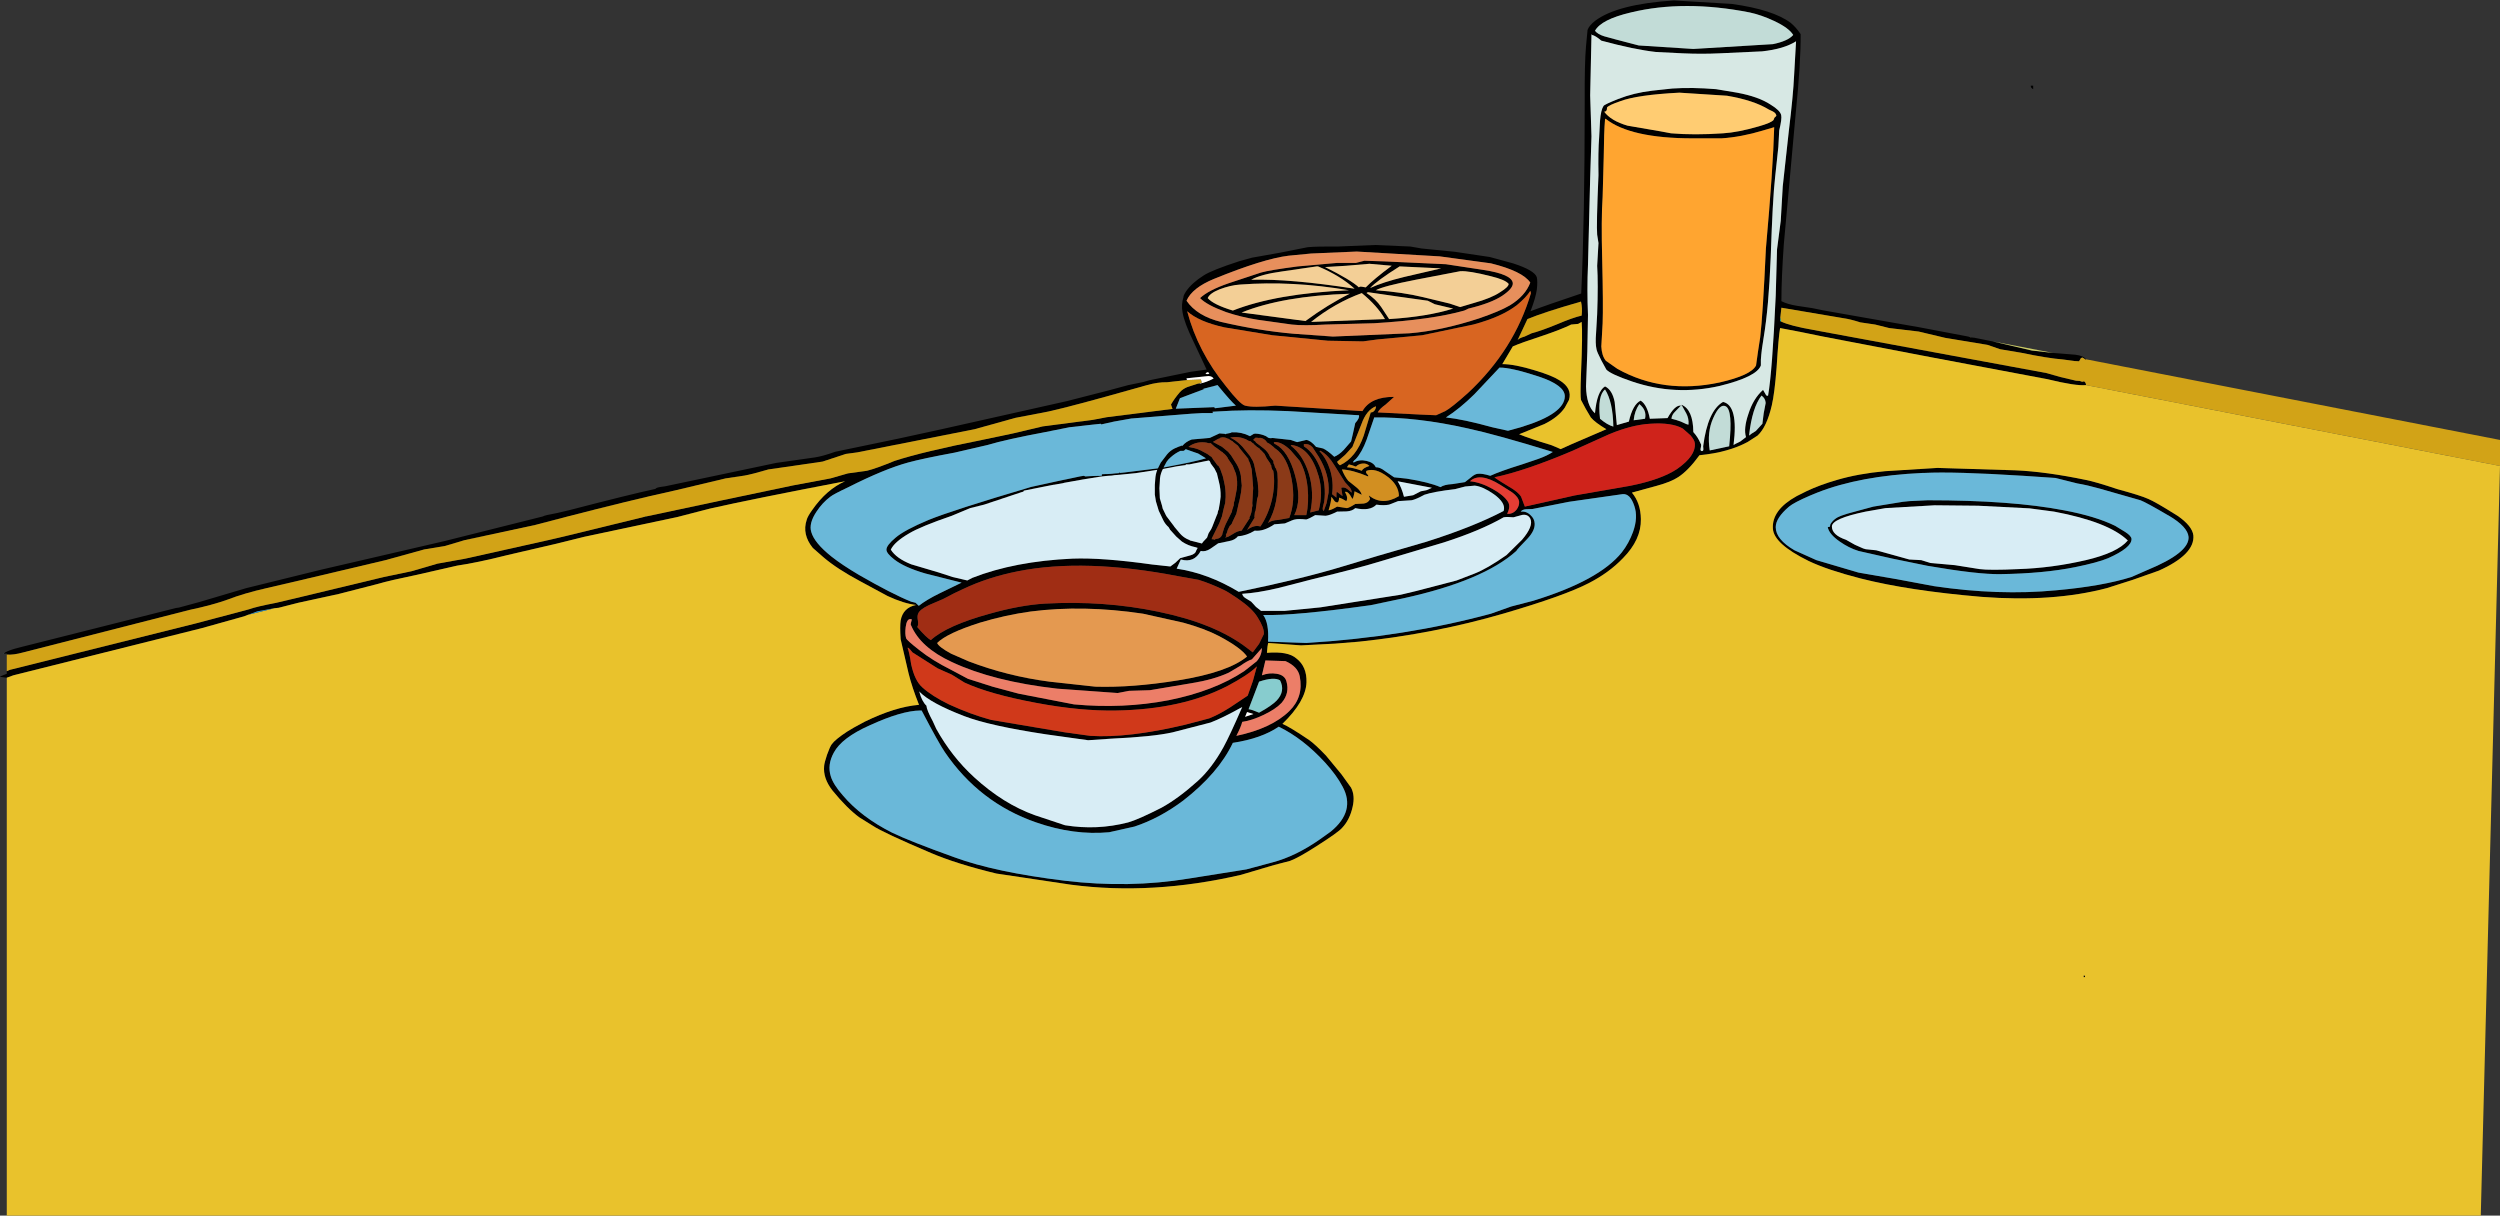 <?xml version="1.0" encoding="UTF-8" standalone="no"?>
<svg xmlns:xlink="http://www.w3.org/1999/xlink" height="278.1px" width="571.95px" xmlns="http://www.w3.org/2000/svg">
  <rect width="100%" height="100%" fill="#333333" stroke="none"/>
  <g transform="matrix(1.0, 0.0, 0.0, 1.0, 1.5, -125.8)">
    <path d="M365.5 134.1 L368.05 134.8 373.4 136.2 385.9 137.0 404.1 135.9 Q407.55 135.2 408.75 133.8 407.8 132.2 404.4 130.6 401.4 129.2 398.8 128.65 383.8 125.7 371.6 128.65 364.8 130.25 363.4 132.85 364.05 133.65 365.5 134.1 M383.2 218.45 L383.2 218.4 Q385.85 219.5 385.9 224.65 386.95 225.8 387.55 227.25 387.8 227.45 387.6 228.25 387.4 228.95 387.85 229.0 388.2 229.0 388.2 228.55 L388.15 227.9 Q389.2 219.75 392.7 217.75 396.25 218.55 395.1 227.6 395.3 227.45 396.65 226.8 L397.95 225.8 Q397.35 223.85 398.5 220.5 399.6 217.0 401.85 215.0 L402.4 215.95 Q402.65 216.5 403.0 216.3 403.95 210.9 404.75 193.45 L405.05 182.85 405.9 176.3 406.35 168.55 406.35 168.5 407.75 155.75 Q408.75 147.55 408.95 143.15 L409.4 135.25 Q406.65 137.0 401.65 137.55 L391.9 138.0 Q387.8 138.2 383.5 138.0 L377.4 137.7 Q372.45 137.15 364.85 135.1 363.5 133.95 362.75 133.8 L362.6 133.65 362.6 133.8 362.3 147.65 362.6 157.0 362.3 166.45 361.8 186.4 Q361.55 192.05 361.8 197.85 L361.65 206.2 361.35 214.2 Q361.45 218.65 363.4 220.35 363.85 215.3 365.7 214.2 367.35 215.0 367.9 217.75 L368.4 223.05 371.15 222.25 Q372.05 218.3 373.85 217.45 375.35 218.4 375.95 221.6 L380.0 221.45 Q381.7 218.4 383.05 218.6 L381.8 219.9 Q380.95 220.7 380.9 221.6 382.0 221.85 383.05 222.25 384.75 223.1 384.8 222.9 384.9 221.55 384.3 220.4 L383.25 218.5 383.2 218.45 M376.45 146.55 L381.1 146.05 Q385.65 145.75 391.1 146.2 L395.9 147.0 Q400.8 147.9 403.6 149.75 405.8 151.1 406.0 152.15 406.2 152.95 405.55 155.65 L405.35 159.4 404.6 166.45 Q404.05 171.15 403.6 184.75 403.15 196.1 402.0 202.95 401.5 205.8 401.35 208.1 L401.35 209.4 Q400.45 212.0 391.9 214.1 381.75 216.4 371.95 213.1 366.95 211.4 366.0 210.35 L364.85 208.25 Q363.85 206.3 363.75 205.7 363.45 204.4 363.65 202.0 L363.9 197.65 Q364.15 190.75 363.9 186.6 L364.2 181.4 363.9 179.5 Q363.7 177.4 364.2 165.85 364.1 160.35 364.35 157.3 L364.55 153.45 Q364.75 150.95 365.35 150.05 365.55 149.7 368.7 148.45 372.25 147.05 376.45 146.55 M-0.6 275.3 Q-0.2 274.85 1.75 274.25 L3.45 273.8 38.75 264.9 39.45 264.8 44.05 263.55 54.85 260.35 71.9 256.15 94.75 250.85 100.35 249.55 122.7 243.95 Q123.0 243.7 126.05 243.15 L128.8 242.5 Q142.85 238.85 148.45 237.65 148.6 237.35 149.65 237.2 L150.7 237.05 176.1 231.7 184.9 230.45 Q186.65 230.2 189.6 229.15 L204.25 226.1 213.9 224.0 242.65 217.55 252.0 215.15 256.65 213.9 260.05 213.2 261.45 212.8 270.95 210.85 274.55 210.35 271.5 203.85 Q269.45 199.65 269.05 197.3 268.7 195.5 269.25 193.8 269.2 193.45 269.85 192.45 271.2 190.5 273.9 188.8 275.75 187.6 282.05 185.55 L284.95 184.75 291.4 183.6 297.7 182.35 Q300.05 182.15 304.6 182.2 L313.1 181.85 321.15 182.2 323.75 182.65 331.3 183.4 339.35 184.6 344.65 186.05 Q349.6 187.65 350.1 189.25 350.3 190.2 350.1 192.0 349.85 193.9 348.65 197.0 352.45 195.55 360.25 192.95 361.05 175.95 361.05 149.05 361.0 140.15 361.35 136.35 L361.7 132.65 Q362.05 131.65 363.45 130.55 368.5 126.75 381.45 125.9 L394.7 126.7 Q404.15 128.0 408.2 131.05 409.4 132.05 410.45 133.6 410.5 140.15 409.35 151.45 L406.6 181.7 Q406.05 189.5 406.05 194.6 L406.05 194.7 Q407.4 195.4 409.55 195.75 L413.15 196.3 415.6 196.8 420.4 197.65 434.9 200.2 436.95 200.55 448.55 202.75 449.0 202.85 449.3 202.95 449.6 203.0 449.95 203.05 450.1 203.05 454.35 203.9 463.35 206.0 468.25 206.55 473.3 206.95 Q475.25 207.2 475.7 208.0 L475.75 208.05 475.65 208.1 475.55 208.0 474.95 207.6 474.75 207.65 474.55 207.75 474.5 207.85 474.15 208.45 473.15 208.4 470.55 208.05 Q466.85 207.75 460.9 206.5 L456.1 205.7 453.2 204.7 443.55 203.1 437.45 201.65 430.7 200.85 427.5 200.05 424.1 199.55 Q421.75 198.8 420.25 198.6 L406.05 196.2 405.8 198.45 405.75 199.25 405.95 199.35 Q408.0 200.35 413.45 201.3 L415.6 201.7 458.85 209.7 466.7 211.15 469.85 212.05 473.45 212.9 474.3 212.95 474.85 213.15 475.3 213.05 Q475.7 213.3 475.75 213.9 473.45 214.15 466.9 212.55 L440.65 207.6 415.6 202.8 410.7 201.8 405.75 200.85 Q405.4 202.75 404.95 209.9 404.5 215.75 403.85 218.55 402.7 223.5 400.6 225.45 L398.35 226.9 Q393.95 229.3 387.3 229.95 384.75 233.45 382.45 234.95 380.8 236.05 377.5 236.95 L371.85 238.5 Q373.85 240.9 373.9 244.55 374.0 249.25 369.8 253.5 366.65 256.8 362.0 259.2 356.4 262.1 342.55 266.15 326.6 270.8 309.45 272.6 L303.95 273.05 296.15 273.45 288.65 272.9 Q288.45 273.5 288.35 275.15 293.2 274.75 295.1 276.45 297.5 278.3 297.4 281.9 297.25 286.2 291.9 291.4 293.65 292.15 298.0 295.1 299.3 296.0 301.85 298.65 L305.4 302.95 307.6 306.0 Q308.55 307.85 307.95 310.4 307.3 313.35 305.55 315.2 304.7 316.2 299.75 319.35 295.65 322.0 293.65 322.75 L290.0 323.7 282.4 325.95 Q262.1 330.65 243.5 328.2 L226.45 325.65 Q217.35 323.45 211.5 320.95 200.55 316.3 198.15 314.7 L195.1 312.8 Q192.25 310.7 188.95 306.65 186.75 303.85 187.05 301.0 187.1 300.3 187.7 298.5 188.35 296.65 188.8 296.05 189.6 294.95 192.35 293.15 193.5 292.4 196.35 290.9 203.3 287.5 208.75 287.05 207.15 283.05 206.35 279.8 L204.55 272.05 Q204.35 269.1 204.55 267.75 205.1 264.8 208.1 264.2 205.3 263.9 201.55 262.15 L195.25 258.75 Q190.0 255.95 186.9 253.3 L184.45 251.15 Q181.95 248.05 183.05 244.75 183.25 243.95 184.3 242.5 187.6 237.75 191.85 235.9 170.45 240.0 160.95 242.15 L153.4 244.1 132.2 248.6 125.75 250.2 114.55 252.8 Q107.6 254.55 103.1 255.2 L93.9 257.3 Q87.6 258.6 84.9 259.4 L75.95 261.7 66.75 263.7 62.25 264.85 61.3 264.95 57.4 265.65 55.25 266.45 54.35 266.8 44.7 269.5 1.55 280.3 0.05 280.85 -1.5 280.65 -1.45 280.55 0.05 279.95 0.05 279.35 0.75 279.05 43.4 268.4 55.45 265.2 Q57.05 264.6 61.75 263.7 L67.85 262.25 86.35 257.8 92.6 256.5 98.6 254.75 105.0 253.6 123.8 249.4 128.5 248.3 146.1 244.0 146.35 243.95 163.05 240.4 179.95 236.85 188.5 235.25 192.5 234.1 196.85 233.5 Q198.9 233.0 203.15 231.25 209.55 229.15 223.4 226.4 L230.3 224.95 237.05 223.35 248.55 221.85 251.7 221.25 266.75 219.35 266.4 218.35 Q267.2 216.95 268.45 215.5 269.15 214.75 270.15 214.35 L272.45 213.6 273.0 213.5 273.05 213.55 Q274.4 213.3 276.15 212.4 275.65 211.65 274.3 211.9 L269.95 212.35 270.05 212.75 265.5 213.25 Q263.45 213.2 260.95 213.9 L259.85 214.2 259.9 214.2 258.45 214.6 Q243.8 218.75 238.35 219.95 L230.8 221.4 221.45 224.0 194.6 229.3 192.0 229.65 186.7 231.4 180.55 232.3 174.3 233.2 Q170.55 234.3 168.85 234.6 L164.5 235.25 152.95 238.0 147.2 239.3 Q135.9 241.95 120.95 245.9 L104.7 249.4 100.35 250.7 95.55 251.5 86.7 253.95 68.5 258.25 59.5 260.35 Q54.25 261.55 50.65 262.95 47.05 264.25 41.8 265.35 L3.85 275.05 Q1.5 275.7 0.05 275.55 L0.05 275.3 -0.6 275.35 -0.6 275.3 M382.7 147.0 Q373.05 147.5 369.2 148.95 366.55 149.85 366.15 150.4 366.2 151.35 365.5 151.35 367.05 153.45 370.85 154.55 L378.4 155.85 380.8 156.3 Q386.1 156.75 392.7 156.3 396.1 156.1 400.9 154.7 403.7 153.9 404.25 153.25 L404.45 152.75 404.9 152.3 Q404.85 151.7 404.1 151.3 L403.15 150.85 Q399.75 148.75 393.6 147.7 L382.7 147.0 M326.75 195.4 L325.15 194.6 318.35 193.65 311.5 192.65 Q311.15 192.75 311.15 192.85 313.25 194.2 314.5 196.05 L316.3 198.8 Q325.05 198.25 330.95 196.4 L326.75 195.4 M330.15 195.25 L332.55 196.05 335.75 195.1 Q339.7 194.0 341.7 192.65 343.65 191.45 343.65 190.75 342.9 189.8 339.6 189.0 334.5 187.7 332.55 187.85 L322.4 189.8 Q314.95 191.25 313.25 192.2 319.45 192.65 324.15 193.8 L330.15 195.25 M339.6 186.05 L327.85 184.45 308.9 183.35 298.45 183.8 293.3 184.3 Q287.55 185.0 276.25 189.6 271.25 191.65 269.95 194.6 272.35 198.1 277.85 199.45 286.45 201.45 294.4 202.15 L303.45 202.8 320.95 202.05 Q328.3 201.45 336.85 198.65 341.55 197.05 343.95 195.65 347.45 193.5 348.6 190.45 346.85 187.85 339.6 186.05 M342.2 193.45 Q339.65 195.15 334.45 196.4 L333.5 196.85 Q326.1 198.95 312.9 199.75 L301.8 200.05 Q296.75 200.35 294.05 200.05 L286.2 198.95 Q282.4 198.35 279.0 197.2 274.6 195.6 273.05 194.0 274.95 192.2 279.6 190.6 L287.0 188.15 Q288.9 187.6 295.4 186.75 L304.4 185.95 308.7 185.95 310.65 185.45 315.15 185.6 329.3 186.25 337.85 187.55 Q344.45 188.55 344.6 190.6 344.65 191.8 342.2 193.45 M348.6 192.35 Q347.7 193.8 345.6 195.55 342.1 198.3 335.55 200.05 L323.85 202.5 313.7 203.45 310.35 203.9 302.3 203.75 289.6 202.5 278.65 200.7 Q272.75 199.4 270.1 197.0 272.55 206.3 279.0 214.2 282.2 218.3 283.35 218.6 285.2 219.1 290.25 218.6 L310.2 219.85 Q312.1 216.55 317.45 216.6 L315.5 218.35 Q314.15 219.3 313.7 220.15 L323.55 220.65 327.05 220.8 329.15 219.85 Q330.55 219.1 334.35 215.7 344.95 205.8 348.75 192.85 L348.6 192.35 M360.35 198.0 Q360.55 196.25 360.2 194.8 351.8 197.2 347.95 198.8 L345.7 203.6 Q346.05 203.15 347.3 202.8 L348.9 202.05 Q351.05 201.5 354.7 200.0 358.35 198.45 360.35 198.0 M401.85 155.65 Q396.9 157.15 392.35 157.45 L385.8 157.45 Q371.45 157.45 365.8 152.95 L365.7 153.1 Q365.45 156.0 365.4 161.75 L365.15 170.8 Q364.8 175.95 365.05 185.25 365.3 195.65 365.15 199.75 L364.85 205.05 Q364.95 207.2 365.9 208.35 L368.55 210.2 Q379.05 216.05 391.9 213.3 399.15 211.65 400.25 209.4 L400.7 206.2 401.2 202.95 Q401.8 197.85 402.5 182.7 404.15 164.3 404.4 154.9 L401.85 155.65 M463.65 146.2 Q463.05 145.9 463.1 145.4 L463.65 145.4 463.65 146.2 M425.35 251.45 L427.75 251.7 435.3 253.8 438.05 253.95 440.15 254.6 445.75 255.1 451.4 256.0 Q453.7 256.3 460.25 256.0 467.95 255.75 475.7 253.95 482.95 252.25 485.3 249.45 480.9 245.2 468.45 242.85 L462.8 242.1 451.05 241.5 441.1 241.4 429.85 242.05 425.3 242.85 Q417.6 244.45 417.6 246.25 417.6 248.2 420.85 249.3 L422.8 250.4 422.9 250.45 424.7 251.25 425.0 251.35 425.35 251.45 M473.75 236.4 L468.75 235.15 461.35 234.65 Q445.5 233.65 438.7 234.0 L438.35 234.0 Q424.0 234.65 414.25 238.5 L412.55 239.2 Q408.95 240.75 407.8 241.7 404.75 244.3 404.75 246.4 404.75 249.2 409.05 251.7 L414.05 253.95 423.7 256.8 432.4 258.3 440.95 259.9 Q455.8 262.1 468.9 260.85 479.5 259.9 486.15 257.8 L489.8 256.2 Q499.4 252.25 499.2 248.65 499.0 246.3 494.65 243.75 L494.45 243.65 Q489.6 240.8 488.2 240.25 L478.75 237.55 Q476.1 236.8 473.75 236.4 M470.7 242.55 Q477.9 243.9 482.4 246.1 L484.7 247.5 Q486.1 248.4 486.15 249.1 486.2 251.1 480.8 253.5 478.4 254.5 473.25 255.55 466.1 257.0 456.2 257.15 451.1 257.25 439.5 255.25 L431.45 253.6 423.7 251.85 Q421.45 251.15 419.4 249.7 416.95 248.0 416.65 246.4 L417.15 246.3 417.25 245.75 Q418.05 244.4 419.7 243.8 420.7 243.4 423.4 242.7 L427.1 241.7 433.85 240.6 435.3 240.45 439.5 240.25 Q458.8 240.25 470.7 242.55 M482.9 237.7 Q488.25 239.15 490.0 239.95 491.65 240.65 495.95 243.35 L496.75 243.85 Q500.05 246.15 500.3 248.3 500.65 252.65 492.4 256.35 L486.45 258.45 480.5 260.35 Q468.15 263.6 451.85 262.35 435.25 260.95 424.2 258.15 416.6 256.2 412.3 254.15 404.25 250.2 404.1 246.7 403.85 242.45 409.55 239.3 L411.85 238.15 Q414.8 236.75 418.75 235.6 423.7 234.15 429.75 233.6 L441.75 232.85 459.6 233.4 Q466.55 233.7 475.7 235.6 478.0 236.05 482.9 237.7 M373.55 218.25 Q372.45 219.8 372.25 221.95 L374.85 221.6 Q375.3 219.65 373.55 218.25 M402.0 220.35 L402.45 218.0 Q402.4 216.95 401.5 216.3 399.35 219.05 398.65 225.45 398.95 225.15 400.2 224.4 L401.7 222.75 402.0 220.35 M393.3 218.75 Q391.95 218.05 390.45 221.45 389.0 224.65 389.65 228.85 L394.1 227.9 Q395.0 219.6 393.3 218.75 M372.4 241.55 Q371.45 238.65 369.7 238.85 L357.45 240.6 349.1 242.25 347.65 242.3 Q346.8 242.35 346.4 242.85 347.7 242.7 348.65 243.65 349.55 244.45 349.6 245.55 349.7 247.2 347.9 249.1 345.55 251.5 345.4 251.85 337.85 258.65 319.7 262.65 L312.1 264.25 Q294.65 266.7 287.5 266.5 288.85 268.35 288.6 272.6 L297.35 272.9 Q320.05 271.5 339.6 266.2 L344.25 264.55 349.25 263.25 Q364.4 258.6 369.55 252.15 371.15 250.1 372.1 247.5 373.3 244.15 372.4 241.55 M371.4 236.95 Q378.65 235.5 382.25 233.05 386.5 230.05 386.25 227.25 386.2 226.5 385.25 225.4 L383.5 223.85 Q380.95 222.4 375.95 222.75 371.85 223.0 366.75 225.1 L358.1 229.0 Q347.35 233.55 340.4 235.0 341.05 235.55 343.65 237.1 345.85 238.35 346.5 239.45 L347.35 241.7 358.75 239.15 371.4 236.95 M364.55 221.6 Q366.2 223.0 367.6 223.4 367.5 217.7 365.7 214.9 363.95 216.3 364.55 221.6 M359.55 199.9 L357.95 200.05 Q355.75 201.15 351.3 202.65 346.55 204.2 344.6 205.05 L342.2 209.1 Q345.0 209.1 349.7 210.55 353.7 211.75 355.35 212.85 358.25 214.65 357.45 217.3 L356.5 219.05 Q355.05 221.2 351.85 222.8 L346.05 225.15 Q348.45 226.15 353.3 227.6 354.1 227.9 355.55 228.55 L358.1 227.4 366.0 224.0 Q363.4 222.45 362.45 221.3 L361.3 219.35 360.2 217.3 Q360.0 216.4 360.2 211.35 360.6 202.05 360.35 199.45 L359.55 199.9 M336.55 234.2 Q337.5 234.05 339.45 234.65 341.7 233.6 346.7 232.05 L350.4 230.8 Q352.5 230.05 353.75 229.2 340.95 225.25 334.25 223.8 322.7 221.2 312.9 221.3 L311.15 226.4 Q310.1 229.25 308.7 230.8 307.75 231.55 308.25 231.6 309.5 230.85 311.15 231.25 312.75 231.6 313.25 232.7 314.2 232.65 315.4 233.6 L317.45 235.0 320.3 235.3 Q325.4 236.1 328.05 237.25 328.9 236.65 330.8 236.55 L333.65 236.1 335.05 235.0 Q335.9 234.25 336.55 234.2 M356.5 216.5 Q356.55 213.95 350.55 211.95 344.15 209.85 341.55 209.9 L335.8 216.0 Q332.45 219.3 329.3 221.3 333.2 221.7 339.9 223.55 L343.5 224.35 346.4 223.55 Q351.65 221.95 354.1 220.15 356.45 218.45 356.5 216.5 M333.7 237.1 L331.4 237.7 Q326.35 238.3 324.35 239.0 322.45 240.05 321.45 240.25 L318.35 240.45 316.3 241.25 Q315.05 241.5 313.4 241.25 311.9 242.8 308.55 242.05 307.9 242.7 306.6 242.8 L304.4 242.85 Q302.75 243.7 301.8 243.8 L299.4 243.65 Q298.05 244.45 297.35 244.65 295.55 244.45 294.75 244.65 294.45 244.65 292.45 245.55 L290.05 245.75 Q287.55 247.45 285.55 247.2 283.7 248.35 281.7 248.5 281.05 249.35 279.65 249.6 L277.2 250.1 275.4 251.35 Q274.25 252.1 273.2 251.85 271.7 254.65 268.65 253.8 L267.7 255.9 Q274.85 256.95 281.9 261.2 296.5 258.2 305.65 255.4 312.1 253.4 324.8 249.75 335.55 246.35 342.5 242.7 343.1 240.9 340.25 238.85 337.75 237.1 335.9 236.9 L333.7 237.1 M324.85 237.95 L326.1 237.4 318.25 235.9 Q319.15 237.3 319.7 239.45 L321.8 239.1 323.55 238.2 324.85 237.95 M339.95 237.65 Q342.5 239.05 343.5 240.6 344.15 241.7 343.3 243.35 344.6 243.45 345.45 242.4 346.1 241.55 346.05 240.6 345.9 239.5 344.45 238.45 L341.7 236.7 Q337.05 233.8 334.8 235.9 337.3 236.15 339.95 237.65 M346.75 243.6 L344.75 244.15 Q343.2 244.0 342.5 244.15 337.2 247.2 328.8 249.9 L314.05 254.3 Q309.2 255.8 298.8 258.3 L290.85 260.35 Q286.15 261.45 282.7 261.65 282.75 262.2 283.45 262.65 L284.75 263.45 285.85 264.65 287.0 265.55 292.45 265.55 300.6 264.75 307.9 263.6 319.0 261.85 322.55 261.0 331.75 258.6 335.9 257.0 Q338.8 255.85 343.15 252.8 L346.7 249.3 Q349.4 246.15 348.6 244.45 348.05 243.4 346.75 243.6 M475.2 349.0 L475.5 349.0 475.5 349.35 475.2 349.35 475.2 349.0 M274.8 194.0 Q276.1 195.5 280.55 196.85 290.45 192.95 307.1 192.2 294.2 190.0 282.2 190.9 280.0 191.05 277.5 192.0 275.25 192.9 274.8 194.0 M284.75 189.8 Q293.65 189.55 308.4 191.85 305.1 188.85 300.05 186.75 L299.7 186.75 291.8 187.9 Q287.0 188.55 284.75 189.8 M310.1 191.4 L310.95 191.55 Q312.8 189.65 316.9 186.6 L311.8 186.15 306.5 186.6 301.65 186.9 Q307.5 189.8 309.4 191.55 309.55 191.3 310.1 191.4 M319.8 189.15 L328.2 187.2 318.7 186.75 Q313.45 190.05 311.95 191.7 314.85 190.35 319.8 189.15 M282.55 197.3 L297.15 199.25 Q302.4 195.4 307.3 193.0 291.95 193.5 282.55 197.3 M313.05 219.6 Q313.35 219.05 313.25 218.75 311.1 219.65 310.0 222.75 L307.9 228.05 306.25 229.85 304.4 231.45 304.65 231.9 305.05 232.25 Q308.75 230.5 310.5 225.45 L312.1 220.15 Q312.65 220.2 313.05 219.6 M308.55 222.6 Q309.6 221.45 309.4 220.8 L293.1 219.85 Q283.85 219.45 276.75 219.95 L275.9 220.0 276.0 220.3 274.75 220.3 273.55 220.3 272.75 220.35 271.0 220.45 257.3 221.55 253.35 222.25 250.45 222.9 250.35 222.75 248.45 222.95 243.15 223.55 237.65 224.65 Q228.6 226.35 224.45 227.6 L216.9 229.35 Q209.6 230.7 206.3 231.6 200.8 233.1 192.6 237.25 189.1 238.9 188.45 239.45 186.65 240.8 185.3 242.85 183.5 245.55 184.1 247.5 184.8 250.0 188.75 253.15 191.15 255.05 195.05 257.35 202.6 261.7 206.95 263.45 L207.95 263.7 208.7 264.4 Q210.4 263.05 213.45 261.55 L218.5 259.1 210.2 257.0 Q205.4 255.6 203.1 253.8 201.3 252.4 201.3 251.55 201.3 250.55 203.4 248.8 205.45 247.05 210.95 244.75 216.35 242.55 234.4 237.2 L240.35 235.9 241.05 235.75 241.75 235.6 242.5 235.45 245.55 234.8 246.45 234.65 246.8 234.8 248.55 234.7 250.55 234.65 250.6 234.3 251.55 234.25 251.9 234.25 252.75 234.2 253.65 234.1 254.45 234.05 254.55 233.85 254.7 234.0 255.7 233.9 263.4 232.95 264.05 231.65 265.5 229.75 Q266.2 228.9 267.2 228.4 L268.25 227.95 268.6 227.85 Q268.65 227.75 268.8 227.75 L269.0 227.8 Q269.85 226.8 271.15 226.35 L275.15 226.0 275.35 225.95 277.5 224.95 278.7 225.05 278.85 225.15 279.0 225.05 280.0 224.85 280.1 224.8 280.15 224.75 280.4 224.7 Q282.5 224.6 284.4 225.55 L284.45 225.6 285.35 225.05 285.7 225.0 Q286.95 225.05 288.05 225.55 L288.4 225.75 Q288.65 226.05 289.25 226.05 L289.65 226.0 293.8 226.45 295.25 226.95 297.35 226.45 Q298.35 226.55 299.6 228.05 L301.2 228.4 Q302.2 228.85 303.75 230.3 304.85 229.85 305.9 228.75 L307.6 226.8 308.1 224.65 308.55 222.6 M295.85 231.25 L293.8 228.85 Q291.65 226.75 289.95 226.95 289.9 227.3 290.25 227.4 293.25 228.95 294.8 234.6 296.35 240.25 294.6 243.65 L297.35 243.65 Q298.0 240.85 297.65 237.3 297.25 233.65 295.85 231.25 M300.35 229.0 Q301.95 230.65 302.8 233.3 303.65 236.1 303.25 238.85 L304.25 239.65 304.25 238.9 Q304.2 238.4 304.4 238.35 L305.65 239.3 305.35 237.4 Q306.0 237.15 306.7 237.65 L307.75 238.5 Q307.75 237.8 307.15 237.15 L306.2 236.1 303.75 232.2 Q302.35 229.9 300.7 229.0 300.65 228.85 300.35 229.0 M293.95 227.6 L293.8 227.75 Q296.6 229.9 297.9 234.05 299.25 238.4 298.25 243.05 L300.2 242.55 Q301.25 238.5 300.2 234.8 298.3 228.15 293.95 227.6 M296.8 227.4 L296.8 227.9 Q299.3 229.5 300.7 233.3 301.95 236.9 301.45 240.6 L301.15 241.8 Q301.0 242.5 301.35 242.7 L302.0 240.9 302.45 238.5 Q302.75 234.5 300.2 230.3 L298.8 228.15 Q298.0 227.25 296.8 227.4 M290.25 228.45 L289.85 228.05 289.1 227.45 288.8 227.25 288.4 227.05 Q287.85 226.1 286.75 225.95 L286.6 226.0 286.5 226.0 286.1 225.95 285.7 225.95 285.2 226.45 285.3 226.5 285.75 226.85 285.85 227.05 286.65 227.65 287.55 228.35 Q288.6 229.15 289.05 230.3 L289.8 231.25 289.85 231.5 Q289.8 231.8 290.05 232.15 L290.2 232.7 290.45 233.05 290.75 234.0 Q291.25 240.95 288.6 245.45 289.4 244.8 290.95 244.75 L293.45 244.3 Q294.95 240.5 294.0 235.45 293.05 230.3 290.25 228.4 L290.25 228.45 M285.05 227.15 L284.6 226.75 284.45 226.75 284.15 226.65 283.55 226.3 Q281.8 225.55 279.95 225.9 281.25 226.5 282.3 227.55 L282.35 227.6 282.75 228.0 284.45 230.1 284.8 230.7 285.0 231.05 285.05 231.1 285.2 231.45 285.4 232.0 285.5 232.45 285.95 234.6 286.1 235.3 286.25 236.15 286.4 238.2 286.35 239.2 286.1 240.0 285.95 241.3 285.75 242.65 285.6 242.95 285.5 243.9 Q285.45 244.1 285.55 244.2 L283.8 247.05 Q285.45 245.8 286.85 246.25 288.65 243.6 289.5 240.1 290.3 236.5 289.8 233.5 L289.55 233.2 289.35 232.65 289.35 232.3 289.2 232.15 289.15 232.1 289.15 232.0 289.15 231.9 288.5 230.95 288.3 230.65 287.8 229.65 287.1 228.9 286.75 228.6 286.75 228.5 Q286.0 228.05 285.4 227.45 L285.3 227.3 285.05 227.15 M284.35 244.3 L284.3 244.3 Q284.9 243.15 284.95 241.85 L285.05 241.5 285.0 240.9 285.2 237.5 285.2 237.4 284.9 233.6 284.9 233.4 284.85 233.35 284.85 233.25 284.85 233.2 284.85 233.15 284.45 231.75 284.1 231.0 284.1 230.9 284.1 230.8 282.15 228.4 282.05 228.25 281.7 227.75 280.6 226.9 280.55 226.8 280.1 226.55 279.95 226.45 279.5 226.15 279.45 226.2 Q278.9 225.85 278.2 225.85 L277.9 225.9 277.7 225.95 277.65 225.95 277.65 226.0 277.55 226.1 277.5 226.1 277.1 226.25 276.0 226.9 277.95 227.95 278.05 228.0 279.45 229.15 279.5 229.15 279.5 229.2 280.2 230.05 280.25 230.15 281.45 232.05 Q282.1 233.15 282.35 234.45 L282.4 234.75 282.4 235.0 282.6 236.9 282.45 238.2 282.45 238.3 282.2 239.65 282.0 240.6 281.95 240.7 281.35 243.35 280.4 245.35 280.35 245.55 279.95 246.05 279.85 246.1 279.55 246.7 279.45 246.85 279.15 247.8 278.95 248.15 279.0 248.4 279.05 248.45 278.8 248.8 279.45 248.6 279.65 248.5 280.6 247.95 Q281.65 247.25 282.55 247.2 L284.4 244.35 284.45 244.3 284.35 244.3 M303.1 239.45 Q303.05 240.65 302.45 242.55 303.1 242.5 304.4 241.7 L306.65 242.05 Q307.25 241.95 308.55 241.1 L310.5 241.0 Q311.55 240.85 311.95 239.95 L311.65 239.15 Q314.75 241.6 318.55 239.3 318.5 236.7 315.8 234.75 313.15 232.8 311.15 233.5 310.85 233.85 311.25 234.25 311.65 234.65 311.5 234.8 307.9 233.3 305.5 233.2 306.05 234.65 306.95 235.8 L308.7 237.2 Q309.8 238.05 310.05 239.0 L308.4 238.2 Q308.15 239.8 307.9 239.95 306.9 238.05 306.2 238.35 307.0 239.7 306.5 240.45 305.55 239.85 304.85 239.65 304.85 240.75 304.4 240.75 303.95 240.7 303.65 240.2 L303.1 239.45 M308.7 232.55 Q307.7 232.15 307.1 232.05 L306.65 232.7 Q308.0 232.75 310.05 233.5 310.35 232.85 311.8 232.4 311.15 231.75 310.25 231.85 309.35 231.9 308.7 232.55 M315.35 198.8 Q313.55 195.7 310.05 192.85 303.9 195.1 298.45 199.45 L315.35 198.8 M267.5 219.3 L276.3 218.95 276.45 219.2 281.25 218.6 Q280.25 217.8 277.05 213.9 L273.8 214.75 273.9 214.85 268.45 216.9 267.5 219.3 M275.15 211.15 Q274.65 210.7 274.3 211.35 275.15 211.5 275.15 211.15 M254.25 234.45 L253.5 234.5 252.9 234.6 252.1 234.65 251.5 234.7 250.2 234.85 246.2 235.5 242.0 236.25 241.65 236.35 239.65 236.7 239.55 236.7 237.5 237.1 232.75 238.05 232.6 238.3 232.35 238.35 223.65 241.25 220.45 242.05 216.25 243.8 Q209.1 246.25 206.45 247.85 203.1 249.8 202.3 251.55 203.55 253.55 206.95 254.9 L213.35 256.8 216.4 257.8 219.8 258.6 220.95 258.0 Q230.65 254.2 243.9 253.6 250.7 253.35 262.1 254.95 L266.25 255.4 267.4 254.55 268.5 253.5 270.85 252.85 Q272.0 252.55 272.2 251.7 L272.5 251.15 272.35 251.1 272.05 251.0 Q270.3 250.65 268.9 249.7 L267.6 248.55 266.2 247.0 265.85 246.4 Q265.1 245.75 264.65 244.85 L263.6 242.65 262.95 240.5 262.7 238.95 262.7 236.75 262.8 235.45 Q262.85 234.35 263.25 233.3 L263.2 233.3 258.3 234.05 255.8 234.3 254.8 234.4 254.25 234.45 M278.15 247.9 L278.4 247.1 278.5 246.75 278.7 246.25 278.9 245.75 280.35 242.85 280.4 242.45 280.5 242.2 280.55 242.05 280.6 241.9 280.65 241.7 280.65 241.65 280.75 241.45 280.8 240.75 280.95 240.3 281.45 237.7 Q281.7 235.9 281.25 234.15 L280.5 232.3 279.55 230.9 279.5 230.8 279.45 230.75 279.4 230.7 279.4 230.6 Q278.95 229.85 278.3 229.4 L278.15 229.2 278.05 229.2 276.85 228.3 276.45 228.05 275.45 227.15 275.35 227.2 275.05 227.2 274.45 227.05 Q272.45 226.75 270.8 227.75 L270.4 228.05 271.65 228.3 Q272.75 228.55 273.75 229.15 L274.7 229.65 275.45 230.2 275.65 230.3 275.95 230.75 276.0 230.85 276.75 231.85 276.75 231.9 277.15 232.35 277.25 232.35 277.65 233.05 278.25 234.75 278.55 236.05 Q278.95 237.75 278.9 239.55 L278.8 240.85 278.45 242.2 278.05 243.95 277.7 244.85 277.45 245.5 275.8 248.85 275.7 249.15 276.2 249.2 276.35 249.3 276.55 249.15 276.7 249.1 277.2 249.0 Q277.9 248.75 278.1 248.1 L278.2 248.0 278.15 247.9 M275.3 231.35 L275.05 231.15 271.3 231.9 270.55 232.05 269.8 232.05 269.75 232.2 268.65 232.35 267.65 232.5 264.75 233.05 264.55 233.1 264.35 233.5 Q263.85 234.65 263.85 235.85 L263.75 237.5 263.85 239.8 264.35 241.5 264.5 242.15 265.25 243.7 265.4 243.95 267.1 246.2 267.15 246.3 268.45 247.85 Q269.15 248.65 270.05 249.1 L270.4 249.25 Q270.6 249.3 270.75 249.45 L272.15 249.8 273.5 250.15 273.5 250.1 273.8 249.7 274.65 248.8 275.0 247.8 275.6 246.85 275.85 246.3 276.3 245.15 276.85 243.75 277.05 243.3 277.1 243.0 277.2 242.6 277.3 242.45 277.6 240.7 277.75 239.45 Q277.8 237.65 277.35 235.95 L276.95 234.3 276.95 234.2 276.35 233.0 275.5 231.85 275.3 231.35 M269.9 228.6 L269.7 228.6 269.4 228.9 269.2 228.95 268.55 228.95 Q267.35 229.5 266.35 230.4 265.8 230.85 265.4 231.45 L264.7 232.75 265.25 232.65 268.6 232.0 270.6 231.6 272.95 231.05 274.4 230.65 272.6 229.55 272.0 229.35 270.0 228.65 269.9 228.6 M272.7 258.45 L268.2 257.65 Q246.6 253.45 231.35 256.5 224.55 257.85 218.85 260.55 216.95 261.4 214.35 262.8 L211.0 264.25 Q208.9 265.25 208.55 266.2 208.3 266.75 208.5 267.8 208.65 268.8 208.35 269.25 210.5 271.75 211.45 272.25 215.1 268.9 224.95 266.2 231.85 264.25 237.5 263.9 251.1 263.15 263.5 265.75 276.55 268.45 283.8 274.05 L285.1 275.05 286.55 273.1 287.65 270.85 287.65 270.8 Q287.75 269.45 286.2 267.0 284.95 264.95 281.55 262.65 279.45 261.2 278.35 260.7 275.3 259.25 272.7 258.45 M277.35 271.3 Q274.1 269.6 269.2 268.25 L260.0 266.2 Q246.35 264.15 234.3 265.7 228.5 266.5 222.7 268.25 215.15 270.65 212.9 272.9 213.25 273.8 216.1 275.35 L220.1 277.1 Q229.0 280.5 238.6 281.75 L249.1 282.9 Q257.55 283.15 268.05 281.45 279.5 279.6 283.8 276.0 282.45 274.0 277.35 271.3 M256.8 283.85 L254.2 284.35 240.35 283.35 Q225.75 281.7 216.25 277.25 209.1 273.95 206.95 268.9 206.75 268.75 207.0 267.95 207.25 267.3 206.75 267.45 205.95 267.4 205.7 269.25 205.5 270.85 205.8 271.8 205.9 272.25 208.85 274.55 211.8 276.9 216.1 279.05 L219.95 281.1 225.6 282.9 231.55 284.5 244.2 286.95 Q255.4 288.0 265.85 286.0 276.3 283.9 283.15 279.35 L286.0 277.1 Q287.15 275.8 287.2 274.05 L284.9 276.65 Q283.9 276.95 282.3 278.1 L279.6 279.7 Q276.1 281.3 271.1 282.1 L261.6 283.7 256.8 283.85 M208.85 284.15 Q209.4 286.25 210.45 287.25 210.5 288.2 211.9 290.8 L212.7 292.55 Q216.25 298.95 221.4 303.65 228.0 309.7 235.25 312.3 L242.15 314.6 Q249.45 315.8 256.6 313.95 258.9 313.3 264.2 310.6 268.05 308.5 272.55 304.45 275.75 301.55 278.4 296.75 279.85 294.1 282.7 287.55 278.1 290.1 275.45 291.1 L266.75 293.35 Q262.3 294.35 252.6 294.8 L247.45 295.15 237.8 293.8 Q224.9 291.85 219.15 289.65 211.45 286.7 208.9 284.1 L208.85 284.05 Q208.65 284.0 208.85 284.15 M279.9 287.65 L283.95 284.95 285.15 281.55 286.05 278.25 Q284.2 280.15 279.3 282.75 268.9 288.1 253.85 288.35 245.6 288.5 235.55 286.6 224.85 284.6 219.15 281.95 L216.25 280.15 213.0 278.7 207.25 275.05 Q206.2 273.7 206.15 274.05 206.55 275.05 206.95 277.75 207.75 281.5 209.5 283.05 211.7 285.05 215.6 286.95 220.6 289.25 225.25 290.5 L242.15 293.35 247.95 294.15 Q256.6 294.7 269.65 291.6 L275.15 290.15 Q277.3 289.3 279.9 287.65 M282.7 290.95 Q282.4 292.15 281.35 294.15 289.4 292.45 293.45 288.5 296.8 285.25 295.85 280.5 295.4 278.3 292.6 277.05 L288.0 276.9 287.2 280.3 Q288.85 279.65 290.6 279.95 292.4 280.25 292.8 281.65 293.6 284.4 291.7 286.6 290.4 288.0 287.6 289.35 284.85 290.65 282.7 290.95 M291.35 281.45 Q289.95 280.6 286.55 281.75 L284.15 288.05 Q284.95 288.15 286.55 288.85 289.45 287.25 290.6 286.05 292.6 283.9 291.35 281.45 M285.25 289.15 L283.8 288.7 283.35 289.8 285.25 289.15 M291.05 292.05 Q287.1 294.75 280.55 295.75 277.25 302.7 269.2 308.95 263.8 313.0 258.05 314.9 L252.25 316.2 Q244.15 316.95 235.55 313.95 222.55 309.45 214.65 297.85 213.3 295.9 209.35 288.35 L209.0 288.35 Q204.75 288.4 197.45 291.75 191.05 294.6 189.25 298.0 187.75 300.75 188.55 303.35 189.1 305.25 191.35 307.8 195.55 312.75 202.6 316.3 206.6 318.25 216.9 321.95 226.15 325.35 242.15 327.3 256.8 329.05 270.45 326.8 L283.65 324.7 289.6 323.1 Q294.95 321.7 300.5 317.8 L302.95 316.05 Q308.7 311.35 305.65 305.75 304.25 303.1 301.65 300.25 296.6 294.75 291.05 292.05" fill="#000000" fill-rule="evenodd" stroke="none"/>
    <path d="M365.5 134.1 Q364.05 133.65 363.4 132.85 364.8 130.25 371.6 128.65 383.8 125.7 398.8 128.65 401.4 129.2 404.4 130.6 407.8 132.2 408.75 133.8 407.55 135.2 404.1 135.9 L385.9 137.0 373.4 136.2 368.05 134.8 365.5 134.1 M383.25 218.5 L384.3 220.4 Q384.9 221.55 384.8 222.9 384.75 223.1 383.05 222.25 382.0 221.85 380.9 221.6 380.95 220.7 381.8 219.9 L383.05 218.6 383.25 218.5 M393.3 218.75 Q395.0 219.6 394.1 227.9 L389.65 228.85 Q389.0 224.65 390.45 221.45 391.95 218.05 393.3 218.75 M402.0 220.35 L401.7 222.75 400.2 224.4 Q398.95 225.15 398.65 225.45 399.35 219.05 401.5 216.3 402.4 216.95 402.45 218.0 L402.0 220.35 M373.55 218.25 Q375.3 219.65 374.85 221.6 L372.25 221.95 Q372.45 219.8 373.55 218.25 M364.55 221.6 Q363.95 216.3 365.7 214.9 367.5 217.7 367.6 223.4 366.2 223.0 364.55 221.6" fill="#c2dcd7" fill-rule="evenodd" stroke="none"/>
    <path d="M376.45 146.55 Q372.25 147.05 368.7 148.45 365.55 149.7 365.35 150.05 364.75 150.95 364.55 153.45 L364.35 157.3 Q364.1 160.35 364.2 165.85 363.7 177.4 363.9 179.5 L364.2 181.4 363.9 186.6 Q364.15 190.75 363.9 197.65 L363.65 202.0 Q363.45 204.4 363.75 205.7 363.85 206.3 364.85 208.25 L366.0 210.35 Q366.95 211.4 371.95 213.1 381.75 216.4 391.9 214.1 400.45 212.0 401.35 209.4 L401.35 208.1 Q401.5 205.8 402.0 202.95 403.15 196.1 403.6 184.75 404.05 171.15 404.6 166.45 L405.35 159.4 405.55 155.65 Q406.2 152.95 406.0 152.15 405.8 151.1 403.6 149.75 400.8 147.9 395.9 147.0 L391.1 146.2 Q385.65 145.75 381.1 146.05 L376.45 146.55 M362.75 133.8 Q363.5 133.95 364.85 135.1 372.45 137.15 377.4 137.7 L383.5 138.0 Q387.8 138.2 391.9 138.0 L401.65 137.55 Q406.65 137.0 409.4 135.25 L408.95 143.15 Q408.75 147.55 407.75 155.75 L406.35 168.5 406.35 168.55 405.9 176.3 405.05 182.85 404.75 193.45 Q403.95 210.9 403.0 216.3 402.65 216.5 402.4 215.95 L401.85 215.0 Q399.6 217.0 398.5 220.5 397.35 223.85 397.95 225.8 L396.65 226.8 Q395.3 227.45 395.1 227.6 396.25 218.55 392.7 217.75 389.2 219.75 388.15 227.9 L388.2 228.55 Q388.2 229.0 387.85 229.0 387.4 228.95 387.6 228.25 387.8 227.45 387.55 227.25 386.95 225.8 385.9 224.65 385.85 219.5 383.2 218.4 L383.2 218.45 383.05 218.6 Q381.7 218.4 380.0 221.45 L375.95 221.6 Q375.35 218.4 373.85 217.45 372.05 218.3 371.15 222.25 L368.4 223.05 367.9 217.75 Q367.35 215.0 365.7 214.2 363.85 215.3 363.4 220.35 361.45 218.65 361.35 214.2 L361.65 206.2 361.8 197.85 Q361.55 192.05 361.8 186.4 L362.3 166.45 362.6 157.0 362.3 147.65 362.6 133.8 362.75 133.8" fill="#d7e8e4" fill-rule="evenodd" stroke="none"/>
    <path d="M382.7 147.0 L393.6 147.7 Q399.75 148.75 403.15 150.85 L404.1 151.3 Q404.85 151.7 404.9 152.3 L404.45 152.75 404.25 153.25 Q403.7 153.9 400.9 154.7 396.1 156.1 392.7 156.3 386.1 156.75 380.8 156.3 L378.4 155.85 370.85 154.55 Q367.05 153.45 365.5 151.35 366.2 151.35 366.15 150.4 366.55 149.85 369.2 148.95 373.05 147.5 382.7 147.0" fill="#ffcc72" fill-rule="evenodd" stroke="none"/>
    <path d="M383.2 218.45 L383.25 218.5 383.05 218.6 383.2 218.45 M362.6 133.8 L362.6 133.65 362.75 133.8 362.6 133.8 M270.05 212.75 L269.95 212.35 274.3 211.9 Q275.65 211.65 276.15 212.4 274.4 213.3 273.05 213.55 L273.0 213.5 272.45 213.6 273.4 213.35 273.25 212.65 270.05 212.75 M275.15 211.15 Q275.15 211.5 274.3 211.35 274.65 210.7 275.15 211.15 M208.9 284.1 L208.85 284.15 Q208.65 284.0 208.85 284.05 L208.9 284.1 M285.25 289.15 L283.35 289.8 283.8 288.7 285.25 289.15" fill="#ffffff" fill-rule="evenodd" stroke="none"/>
    <path d="M330.15 195.25 L324.15 193.8 Q319.45 192.65 313.25 192.2 314.95 191.25 322.4 189.8 L332.55 187.85 Q334.5 187.7 339.6 189.0 342.9 189.8 343.65 190.75 343.65 191.45 341.7 192.65 339.7 194.0 335.75 195.1 L332.55 196.05 330.15 195.25 M326.75 195.4 L330.95 196.4 Q325.05 198.25 316.3 198.8 L314.5 196.05 Q313.25 194.2 311.15 192.85 311.15 192.75 311.5 192.65 L318.35 193.65 325.15 194.6 326.75 195.4 M282.55 197.3 Q291.95 193.5 307.3 193.0 302.4 195.4 297.15 199.25 L282.55 197.3 M319.8 189.15 Q314.85 190.35 311.95 191.7 313.45 190.05 318.7 186.75 L328.2 187.2 319.8 189.15 M310.1 191.4 Q309.55 191.3 309.4 191.55 307.5 189.8 301.65 186.9 L306.5 186.6 311.8 186.15 316.9 186.6 Q312.8 189.65 310.95 191.55 L310.1 191.4 M284.75 189.8 Q287.0 188.55 291.8 187.9 L299.7 186.75 300.05 186.75 Q305.1 188.85 308.4 191.85 293.65 189.55 284.75 189.8 M274.8 194.0 Q275.25 192.9 277.5 192.0 280.0 191.05 282.2 190.9 294.2 190.0 307.1 192.2 290.45 192.95 280.55 196.85 276.1 195.5 274.8 194.0 M315.35 198.8 L298.45 199.45 Q303.9 195.1 310.05 192.85 313.55 195.7 315.35 198.8" fill="#f3cf96" fill-rule="evenodd" stroke="none"/>
    <path d="M342.2 193.45 Q344.65 191.8 344.6 190.6 344.45 188.55 337.85 187.55 L329.3 186.25 315.15 185.6 310.65 185.45 308.7 185.95 304.4 185.95 295.4 186.75 Q288.9 187.6 287.0 188.15 L279.6 190.6 Q274.95 192.2 273.05 194.0 274.6 195.6 279.0 197.2 282.4 198.35 286.2 198.95 L294.05 200.05 Q296.75 200.35 301.8 200.05 L312.9 199.75 Q326.1 198.95 333.5 196.85 L334.45 196.4 Q339.65 195.15 342.2 193.45 M339.6 186.05 Q346.85 187.85 348.6 190.45 347.45 193.5 343.95 195.65 341.55 197.05 336.85 198.65 328.3 201.45 320.95 202.05 L303.45 202.8 294.4 202.15 Q286.45 201.45 277.85 199.45 272.35 198.1 269.95 194.6 271.25 191.65 276.25 189.6 287.55 185.0 293.3 184.3 L298.45 183.8 308.9 183.35 327.85 184.45 339.6 186.05" fill="#e78f5c" fill-rule="evenodd" stroke="none"/>
    <path d="M348.6 192.35 L348.75 192.85 Q344.95 205.8 334.35 215.7 330.55 219.1 329.15 219.85 L327.05 220.8 323.55 220.65 313.7 220.15 Q314.15 219.3 315.5 218.35 L317.45 216.6 Q312.1 216.55 310.2 219.85 L290.25 218.6 Q285.2 219.1 283.35 218.6 282.2 218.3 279.0 214.2 272.55 206.3 270.1 197.0 272.75 199.4 278.65 200.7 L289.6 202.5 302.3 203.75 310.35 203.9 313.7 203.45 323.85 202.5 335.55 200.05 Q342.1 198.3 345.6 195.55 347.7 193.8 348.6 192.35" fill="#d86521" fill-rule="evenodd" stroke="none"/>
    <path d="M475.75 208.0 L570.45 226.45 570.45 232.4 475.75 213.9 Q475.7 213.3 475.3 213.05 L474.85 213.15 474.3 212.95 473.45 212.9 469.85 212.05 466.7 211.15 458.85 209.7 415.6 201.7 413.45 201.3 Q408.0 200.35 405.95 199.35 L405.8 198.45 406.05 196.2 420.25 198.6 Q421.75 198.8 424.1 199.55 L427.5 200.05 430.7 200.85 437.45 201.65 443.55 203.1 453.2 204.7 456.1 205.7 460.9 206.5 Q466.85 207.75 470.55 208.05 L473.15 208.4 474.15 208.45 474.5 207.85 474.55 207.75 474.75 207.65 474.95 207.6 475.55 208.0 475.65 208.1 475.75 208.05 475.75 208.0 M0.05 279.35 L0.05 275.55 Q1.5 275.7 3.85 275.05 L41.8 265.35 Q47.05 264.25 50.65 262.95 54.25 261.55 59.5 260.35 L68.5 258.25 86.7 253.95 95.55 251.5 100.35 250.7 104.7 249.4 120.95 245.9 Q135.9 241.95 147.2 239.3 L152.95 238.0 164.5 235.25 168.85 234.6 Q170.55 234.3 174.3 233.2 L180.55 232.3 186.7 231.4 192.0 229.65 194.6 229.3 221.45 224.0 230.8 221.4 238.35 219.95 Q243.8 218.75 258.45 214.6 L259.9 214.2 259.85 214.2 260.95 213.9 Q263.45 213.2 265.5 213.25 L270.05 212.75 273.25 212.65 273.4 213.35 272.45 213.6 270.15 214.35 Q269.15 214.75 268.45 215.5 267.2 216.95 266.4 218.35 L266.75 219.35 251.7 221.25 248.55 221.85 237.05 223.35 230.3 224.95 223.4 226.4 Q209.55 229.15 203.15 231.25 198.9 233.0 196.85 233.5 L192.5 234.1 188.5 235.25 179.95 236.85 163.05 240.4 146.35 243.95 146.15 243.9 146.1 244.0 128.5 248.3 123.8 249.4 105.0 253.6 98.6 254.75 92.6 256.5 86.35 257.8 67.85 262.25 61.75 263.7 Q57.05 264.6 55.45 265.2 L43.4 268.4 0.75 279.05 0.05 279.35 M360.35 198.0 Q358.35 198.45 354.7 200.0 351.05 201.5 348.9 202.05 L347.3 202.8 Q346.05 203.15 345.7 203.6 L347.95 198.8 Q351.8 197.2 360.2 194.8 360.55 196.25 360.35 198.0" fill="#d2a317" fill-rule="evenodd" stroke="none"/>
    <path d="M401.85 155.65 L404.4 154.9 Q404.15 164.3 402.5 182.7 401.8 197.85 401.2 202.95 L400.7 206.2 400.25 209.4 Q399.15 211.65 391.9 213.3 379.05 216.05 368.55 210.2 L365.9 208.35 Q364.95 207.2 364.85 205.05 L365.15 199.75 Q365.3 195.65 365.05 185.25 364.8 175.95 365.15 170.8 L365.4 161.75 Q365.45 156.0 365.7 153.1 L365.8 152.95 Q371.45 157.45 385.8 157.45 L392.35 157.45 Q396.9 157.15 401.85 155.65" fill="#ffa530" fill-rule="evenodd" stroke="none"/>
    <path d="M449.0 202.85 L449.6 203.0 449.3 202.95 449.0 202.85 M454.35 203.9 L468.25 206.55 463.35 206.0 454.35 203.9 M475.7 208.0 L475.75 208.0 475.75 208.05 475.7 208.0" fill="#cccc66" fill-rule="evenodd" stroke="none"/>
    <path d="M570.45 232.4 L566.05 403.9 0.05 403.9 0.05 280.85 1.55 280.3 44.7 269.5 54.35 266.8 55.25 266.45 61.3 264.95 62.25 264.85 66.75 263.7 75.95 261.7 84.9 259.4 Q87.6 258.6 93.9 257.3 L103.1 255.2 Q107.6 254.55 114.55 252.8 L125.75 250.2 132.2 248.6 153.4 244.1 160.95 242.15 Q170.45 240.0 191.85 235.9 187.6 237.75 184.3 242.5 183.25 243.95 183.05 244.75 181.95 248.05 184.45 251.15 L186.9 253.3 Q190.0 255.95 195.25 258.75 L201.55 262.15 Q205.3 263.9 208.1 264.2 205.1 264.8 204.55 267.75 204.35 269.1 204.55 272.05 L206.35 279.8 Q207.15 283.05 208.75 287.05 203.3 287.5 196.35 290.9 193.5 292.4 192.35 293.15 189.6 294.95 188.8 296.05 188.35 296.65 187.7 298.5 187.1 300.3 187.05 301.0 186.75 303.85 188.95 306.65 192.25 310.7 195.1 312.8 L198.15 314.7 Q200.55 316.3 211.5 320.95 217.35 323.45 226.45 325.65 L243.5 328.2 Q262.1 330.65 282.4 325.95 L290.0 323.7 293.65 322.75 Q295.65 322.0 299.75 319.35 304.7 316.2 305.55 315.2 307.3 313.35 307.95 310.4 308.55 307.85 307.6 306.0 L305.4 302.95 301.85 298.65 Q299.3 296.0 298.0 295.1 293.65 292.15 291.9 291.4 297.25 286.2 297.4 281.9 297.5 278.3 295.1 276.45 293.2 274.75 288.35 275.15 288.45 273.5 288.65 272.9 L296.15 273.45 303.95 273.05 309.45 272.6 Q326.6 270.8 342.55 266.15 356.4 262.1 362.0 259.2 366.65 256.8 369.8 253.5 374.0 249.25 373.9 244.55 373.85 240.9 371.85 238.5 L377.5 236.95 Q380.8 236.05 382.45 234.95 384.75 233.45 387.3 229.95 393.95 229.3 398.35 226.9 L400.6 225.45 Q402.7 223.5 403.85 218.55 404.5 215.75 404.95 209.9 405.4 202.75 405.75 200.85 L410.7 201.8 415.6 202.8 440.65 207.6 466.9 212.55 Q473.45 214.15 475.75 213.9 L570.45 232.4 M482.9 237.7 Q478.0 236.05 475.7 235.6 466.55 233.7 459.6 233.4 L441.75 232.85 429.75 233.6 Q423.7 234.15 418.75 235.6 414.8 236.75 411.85 238.15 L409.55 239.3 Q403.85 242.45 404.1 246.7 404.25 250.2 412.3 254.15 416.6 256.2 424.2 258.15 435.25 260.95 451.85 262.35 468.15 263.6 480.5 260.35 L486.45 258.45 492.4 256.35 Q500.65 252.65 500.3 248.3 500.05 246.15 496.75 243.85 L495.95 243.35 Q491.65 240.65 490.0 239.95 488.25 239.15 482.9 237.7 M359.55 199.9 L360.35 199.45 Q360.6 202.05 360.2 211.35 360.0 216.4 360.2 217.3 L361.3 219.35 362.45 221.3 Q363.4 222.45 366.0 224.0 L358.1 227.4 355.55 228.55 Q354.1 227.9 353.3 227.6 348.45 226.15 346.05 225.15 L351.85 222.8 Q355.05 221.2 356.5 219.05 L357.45 217.3 Q358.25 214.65 355.35 212.85 353.7 211.75 349.7 210.55 345.0 209.1 342.2 209.1 L344.6 205.05 Q346.55 204.2 351.3 202.65 355.75 201.15 357.95 200.05 L359.55 199.9 M475.2 349.0 L475.2 349.35 475.5 349.35 475.5 349.0 475.2 349.0" fill="#e9c22c" fill-rule="evenodd" stroke="none"/>
    <path d="M424.7 251.25 L422.9 250.45 422.8 250.4 420.85 249.3 Q417.6 248.2 417.6 246.25 417.6 244.45 425.3 242.85 L429.85 242.05 441.1 241.4 451.05 241.5 462.8 242.1 468.45 242.85 Q480.9 245.2 485.3 249.45 482.95 252.25 475.7 253.95 467.95 255.75 460.25 256.0 453.7 256.3 451.4 256.0 L445.75 255.1 440.15 254.6 438.05 253.95 435.3 253.8 427.75 251.7 425.35 251.45 425.0 251.35 424.7 251.25 M324.85 237.95 L323.55 238.2 321.8 239.1 319.7 239.45 Q319.15 237.3 318.25 235.9 L326.1 237.4 324.85 237.95 M346.75 243.6 Q348.05 243.4 348.6 244.45 349.4 246.15 346.7 249.3 L343.15 252.8 Q338.8 255.85 335.9 257.0 L331.75 258.6 322.55 261.0 319.0 261.85 307.9 263.6 300.6 264.75 292.45 265.55 287.0 265.55 285.85 264.65 284.75 263.45 283.45 262.65 Q282.75 262.2 282.7 261.65 286.15 261.45 290.85 260.35 L298.8 258.3 Q309.2 255.8 314.05 254.3 L328.8 249.9 Q337.2 247.2 342.5 244.15 343.2 244.0 344.75 244.15 L346.75 243.6 M254.25 234.45 L254.8 234.4 255.8 234.3 258.3 234.05 263.2 233.3 263.25 233.3 Q262.85 234.35 262.8 235.45 L262.7 236.75 262.7 238.95 262.95 240.5 263.6 242.65 264.65 244.85 Q265.1 245.75 265.85 246.4 L266.2 247.0 267.6 248.55 268.9 249.7 Q270.3 250.65 272.05 251.0 L272.35 251.1 272.5 251.15 272.2 251.7 Q272.0 252.55 270.85 252.85 L268.5 253.5 267.4 254.55 266.25 255.4 262.1 254.95 Q250.7 253.35 243.9 253.6 230.65 254.2 220.95 258.0 L219.8 258.6 216.4 257.8 213.35 256.8 206.95 254.9 Q203.55 253.55 202.3 251.55 203.1 249.8 206.45 247.85 209.1 246.25 216.25 243.8 L220.45 242.05 223.65 241.25 232.35 238.35 232.6 238.3 232.75 238.05 237.5 237.1 239.55 236.7 239.65 236.7 241.65 236.35 242.0 236.25 246.2 235.5 250.2 234.85 251.5 234.7 252.1 234.65 252.9 234.6 253.5 234.5 254.25 234.45 M275.3 231.35 L275.5 231.85 276.35 233.0 276.95 234.2 276.95 234.3 277.35 235.95 Q277.8 237.65 277.75 239.45 L277.6 240.7 277.3 242.45 277.2 242.6 277.1 243.0 277.05 243.3 276.85 243.75 276.3 245.15 275.85 246.3 275.6 246.85 275.0 247.8 274.65 248.8 273.8 249.7 273.5 250.1 273.5 250.15 272.15 249.8 270.75 249.45 Q270.6 249.3 270.4 249.25 L270.05 249.1 Q269.15 248.65 268.45 247.85 L267.15 246.3 267.1 246.2 265.4 243.95 265.25 243.7 264.5 242.15 264.35 241.5 263.85 239.8 263.75 237.5 263.85 235.85 Q263.85 234.65 264.35 233.5 L264.55 233.1 264.75 233.05 267.65 232.5 268.65 232.35 269.75 232.2 269.8 232.05 270.55 232.05 271.3 231.9 275.05 231.15 275.3 231.35 M208.9 284.1 Q211.45 286.7 219.15 289.65 224.9 291.85 237.8 293.8 L247.45 295.15 252.6 294.8 Q262.3 294.35 266.75 293.35 L275.45 291.1 Q278.1 290.1 282.7 287.55 279.85 294.1 278.4 296.75 275.75 301.55 272.55 304.45 268.05 308.5 264.2 310.6 258.9 313.3 256.6 313.95 249.45 315.8 242.15 314.6 L235.25 312.3 Q228.0 309.7 221.4 303.65 216.25 298.95 212.7 292.55 L211.9 290.8 Q210.5 288.2 210.45 287.25 209.4 286.25 208.85 284.15 L208.9 284.1" fill="#d8edf5" fill-rule="evenodd" stroke="none"/>
    <path d="M473.75 236.4 Q476.1 236.8 478.75 237.55 L488.2 240.25 Q489.6 240.8 494.45 243.65 L494.65 243.75 Q499.0 246.3 499.2 248.65 499.4 252.25 489.8 256.2 L486.15 257.8 Q479.5 259.9 468.9 260.85 455.8 262.1 440.95 259.9 L432.4 258.3 423.7 256.8 414.05 253.95 409.05 251.7 Q404.75 249.2 404.75 246.4 404.75 244.3 407.8 241.7 408.95 240.75 412.55 239.2 L414.25 238.5 Q424.0 234.65 438.35 234.0 L438.7 234.0 Q445.5 233.65 461.35 234.65 L468.75 235.15 473.75 236.4 M470.7 242.55 Q458.8 240.25 439.5 240.25 L435.3 240.45 433.85 240.6 427.1 241.7 423.4 242.7 Q420.7 243.4 419.7 243.8 418.05 244.4 417.25 245.75 L417.15 246.3 416.65 246.4 Q416.95 248.0 419.4 249.7 421.45 251.15 423.7 251.85 L431.45 253.6 439.5 255.25 Q451.1 257.25 456.2 257.15 466.1 257.0 473.25 255.55 478.4 254.5 480.8 253.5 486.2 251.1 486.15 249.1 486.1 248.4 484.7 247.5 L482.4 246.1 Q477.9 243.9 470.7 242.55 M372.4 241.55 Q373.3 244.15 372.1 247.5 371.15 250.1 369.55 252.15 364.4 258.6 349.25 263.25 L344.25 264.55 339.6 266.2 Q320.05 271.5 297.35 272.9 L288.6 272.6 Q288.85 268.35 287.5 266.5 294.65 266.7 312.1 264.25 L319.7 262.65 Q337.85 258.65 345.4 251.85 345.55 251.5 347.9 249.1 349.7 247.2 349.6 245.55 349.55 244.45 348.65 243.65 347.7 242.7 346.4 242.85 346.8 242.35 347.65 242.3 L349.1 242.25 357.45 240.6 369.7 238.85 Q371.45 238.65 372.4 241.55 M356.5 216.5 Q356.45 218.45 354.1 220.15 351.65 221.95 346.4 223.55 L343.5 224.35 339.9 223.55 Q333.2 221.7 329.3 221.3 332.45 219.3 335.8 216.0 L341.55 209.9 Q344.15 209.85 350.55 211.95 356.55 213.95 356.5 216.5 M336.55 234.2 Q335.9 234.25 335.05 235.0 L333.65 236.1 330.8 236.55 Q328.9 236.65 328.05 237.25 325.4 236.1 320.3 235.3 L317.45 235.0 315.4 233.6 Q314.2 232.65 313.25 232.7 312.75 231.6 311.15 231.25 309.5 230.85 308.25 231.6 307.75 231.55 308.7 230.8 310.1 229.25 311.15 226.4 L312.9 221.3 Q322.7 221.2 334.25 223.8 340.95 225.25 353.75 229.2 352.5 230.05 350.4 230.8 L346.7 232.05 Q341.7 233.6 339.45 234.65 337.5 234.05 336.55 234.2 M308.55 222.6 L308.1 224.65 307.6 226.8 305.9 228.75 Q304.85 229.85 303.75 230.3 302.2 228.85 301.2 228.4 L299.6 228.05 Q298.35 226.55 297.35 226.45 L295.25 226.95 293.8 226.45 289.65 226.0 289.25 226.05 Q288.65 226.05 288.4 225.75 L288.05 225.55 Q286.95 225.05 285.7 225.0 L285.35 225.05 284.45 225.6 284.4 225.55 Q282.5 224.6 280.4 224.7 L280.15 224.75 280.1 224.8 280.0 224.85 279.0 225.05 278.85 225.15 278.7 225.05 277.5 224.95 275.35 225.95 275.15 226.0 271.15 226.35 Q269.85 226.8 269.0 227.8 L268.8 227.75 Q268.65 227.75 268.6 227.85 L268.25 227.95 267.2 228.4 Q266.2 228.9 265.5 229.75 L264.05 231.65 263.4 232.95 255.7 233.9 254.7 234.0 254.55 233.85 254.45 234.05 253.65 234.1 252.75 234.2 251.9 234.25 251.55 234.25 250.6 234.3 250.55 234.65 248.55 234.7 246.8 234.8 246.45 234.65 245.55 234.8 242.5 235.45 241.75 235.6 241.05 235.75 240.35 235.9 234.4 237.2 Q216.35 242.55 210.95 244.75 205.45 247.05 203.4 248.8 201.3 250.55 201.3 251.55 201.3 252.4 203.1 253.8 205.4 255.6 210.2 257.0 L218.5 259.1 213.45 261.55 Q210.4 263.05 208.7 264.4 L207.95 263.7 206.95 263.45 Q202.6 261.7 195.05 257.35 191.15 255.05 188.75 253.15 184.8 250.0 184.1 247.5 183.5 245.55 185.3 242.85 186.65 240.8 188.45 239.45 189.1 238.9 192.6 237.25 200.8 233.1 206.3 231.6 209.6 230.7 216.9 229.35 L224.45 227.6 Q228.6 226.35 237.65 224.65 L243.15 223.55 248.45 222.95 250.35 222.75 250.45 222.9 253.35 222.25 257.3 221.55 271.0 220.45 272.75 220.35 273.55 220.3 274.75 220.3 276.0 220.3 275.9 220.0 276.75 219.95 Q283.85 219.45 293.1 219.85 L309.4 220.8 Q309.6 221.45 308.55 222.6 M277.65 226.0 L277.65 225.95 277.7 225.95 277.65 226.0 M267.5 219.3 L268.45 216.9 273.9 214.85 273.8 214.75 277.05 213.9 Q280.25 217.8 281.25 218.6 L276.45 219.2 276.3 218.95 267.5 219.3 M269.9 228.6 L270.0 228.65 272.0 229.35 272.6 229.55 274.4 230.65 272.95 231.05 270.6 231.6 268.6 232.0 265.25 232.65 264.7 232.75 265.4 231.45 Q265.8 230.85 266.35 230.4 267.35 229.5 268.55 228.95 L269.2 228.95 269.4 228.9 269.7 228.6 269.9 228.6 M291.05 292.05 Q296.6 294.75 301.65 300.25 304.25 303.1 305.65 305.75 308.7 311.35 302.95 316.05 L300.5 317.8 Q294.95 321.7 289.6 323.1 L283.65 324.7 270.45 326.8 Q256.8 329.05 242.15 327.3 226.15 325.35 216.9 321.95 206.6 318.25 202.6 316.3 195.55 312.75 191.35 307.8 189.1 305.25 188.55 303.35 187.75 300.75 189.25 298.0 191.05 294.6 197.45 291.75 204.75 288.4 209.0 288.35 L209.35 288.35 Q213.3 295.9 214.65 297.85 222.55 309.45 235.55 313.95 244.15 316.95 252.25 316.2 L258.05 314.9 Q263.8 313.0 269.2 308.95 277.25 302.7 280.55 295.75 287.1 294.75 291.05 292.05" fill="#6ab8d9" fill-rule="evenodd" stroke="none"/>
    <path d="M405.8 198.45 L405.95 199.35 405.75 199.25 405.8 198.45 M424.7 251.25 L425.0 251.35 425.35 251.45 425.0 251.35 424.7 251.25 M146.35 243.95 L146.1 244.0 146.15 243.9 146.35 243.95" fill="#00cccc" fill-rule="evenodd" stroke="none"/>
    <path d="M371.4 236.95 L358.75 239.15 347.35 241.7 346.5 239.45 Q345.85 238.35 343.65 237.1 341.05 235.55 340.4 235.0 347.35 233.55 358.1 229.0 L366.75 225.1 Q371.85 223.0 375.95 222.75 380.95 222.4 383.5 223.85 L385.25 225.4 Q386.2 226.5 386.25 227.25 386.5 230.05 382.25 233.05 378.65 235.5 371.4 236.95" fill="#cf231b" fill-rule="evenodd" stroke="none"/>
    <path d="M333.7 237.1 L335.9 236.9 Q337.75 237.1 340.25 238.85 343.1 240.9 342.5 242.7 335.55 246.35 324.8 249.75 312.1 253.4 305.65 255.4 296.5 258.2 281.9 261.2 274.85 256.95 267.7 255.9 L268.65 253.8 Q271.7 254.65 273.2 251.85 274.25 252.1 275.4 251.35 L277.2 250.1 279.65 249.6 Q281.05 249.35 281.7 248.5 283.7 248.35 285.55 247.2 287.55 247.45 290.05 245.75 L292.45 245.55 Q294.45 244.65 294.75 244.65 295.55 244.45 297.35 244.65 298.05 244.45 299.4 243.65 L301.8 243.8 Q302.75 243.7 304.4 242.85 L306.6 242.8 Q307.9 242.7 308.55 242.05 311.9 242.8 313.4 241.25 315.05 241.5 316.3 241.25 L318.35 240.45 321.45 240.25 Q322.45 240.05 324.35 239.0 326.35 238.3 331.4 237.7 L333.7 237.1" fill="#c4e3f0" fill-rule="evenodd" stroke="none"/>
    <path d="M339.95 237.65 Q337.3 236.15 334.8 235.9 337.05 233.8 341.7 236.7 L344.45 238.45 Q345.9 239.5 346.05 240.6 346.1 241.55 345.45 242.4 344.6 243.45 343.3 243.35 344.15 241.7 343.5 240.6 342.5 239.05 339.95 237.65" fill="#e43d34" fill-rule="evenodd" stroke="none"/>
    <path d="M-0.6 275.35 L-0.65 275.4 -0.7 275.35 -0.6 275.3 -0.6 275.35 M61.3 264.95 L55.25 266.45 57.4 265.65 61.3 264.95" fill="#3399cc" fill-rule="evenodd" stroke="none"/>
    <path d="M-1.5 280.65 L-1.5 280.55 -1.45 280.55 -1.5 280.65" fill="#336699" fill-rule="evenodd" stroke="none"/>
    <path d="M313.05 219.6 Q312.65 220.2 312.1 220.15 L310.5 225.45 Q308.75 230.5 305.05 232.25 L304.65 231.9 304.4 231.45 306.25 229.85 307.9 228.05 310.0 222.75 Q311.1 219.65 313.25 218.75 313.35 219.05 313.05 219.6 M303.1 239.45 L303.65 240.2 Q303.95 240.7 304.4 240.75 304.85 240.75 304.85 239.65 305.55 239.85 306.5 240.45 307.0 239.7 306.2 238.35 306.9 238.05 307.9 239.95 308.15 239.8 308.4 238.2 L310.05 239.0 Q309.8 238.05 308.7 237.2 L306.95 235.8 Q306.05 234.65 305.5 233.2 307.9 233.3 311.5 234.8 311.65 234.65 311.25 234.25 310.85 233.85 311.15 233.5 313.15 232.8 315.8 234.75 318.5 236.7 318.55 239.3 314.75 241.6 311.65 239.15 L311.95 239.95 Q311.55 240.85 310.5 241.0 L308.55 241.1 Q307.25 241.95 306.65 242.05 L304.4 241.7 Q303.1 242.5 302.45 242.55 303.05 240.65 303.1 239.45 M308.7 232.55 Q309.35 231.9 310.25 231.85 311.15 231.75 311.8 232.4 310.35 232.85 310.05 233.5 308.0 232.75 306.65 232.7 L307.1 232.05 Q307.7 232.15 308.7 232.55" fill="#d28f21" fill-rule="evenodd" stroke="none"/>
    <path d="M296.8 227.4 Q298.0 227.25 298.8 228.15 L300.2 230.3 Q302.75 234.5 302.45 238.5 L302.0 240.9 301.35 242.7 Q301.0 242.5 301.15 241.8 L301.45 240.6 Q301.95 236.9 300.7 233.3 299.3 229.5 296.8 227.9 L296.8 227.4 M293.95 227.6 Q298.3 228.15 300.2 234.8 301.25 238.5 300.2 242.55 L298.25 243.05 Q299.25 238.4 297.9 234.05 296.6 229.9 293.8 227.75 L293.95 227.6 M300.35 229.0 Q300.65 228.85 300.7 229.0 302.35 229.9 303.75 232.2 L306.2 236.1 307.15 237.15 Q307.75 237.8 307.75 238.5 L306.7 237.65 Q306.0 237.15 305.35 237.4 L305.65 239.3 304.4 238.35 Q304.2 238.4 304.25 238.9 L304.25 239.65 303.25 238.85 Q303.65 236.1 302.8 233.3 301.95 230.65 300.35 229.0 M295.85 231.25 Q297.25 233.65 297.65 237.3 298.0 240.85 297.35 243.65 L294.6 243.65 Q296.35 240.25 294.8 234.6 293.25 228.95 290.25 227.4 289.9 227.3 289.95 226.95 291.65 226.75 293.8 228.85 L295.85 231.25 M285.05 227.15 L285.3 227.3 285.4 227.45 Q286.0 228.05 286.75 228.5 L286.75 228.6 287.1 228.9 287.8 229.65 288.3 230.65 288.5 230.95 289.15 231.9 289.15 232.0 289.15 232.1 289.2 232.15 289.35 232.3 289.35 232.65 289.55 233.2 289.8 233.5 Q290.3 236.5 289.5 240.1 288.65 243.6 286.85 246.25 285.45 245.8 283.8 247.05 L285.55 244.2 Q285.45 244.1 285.5 243.9 L285.6 242.95 285.75 242.65 285.95 241.3 286.1 240.0 286.35 239.2 286.4 238.2 286.25 236.15 286.1 235.3 285.95 234.6 285.5 232.45 285.4 232.0 285.2 231.45 285.05 231.1 285.0 231.05 284.8 230.7 284.45 230.1 282.75 228.0 282.35 227.6 282.3 227.55 Q281.25 226.5 279.95 225.9 281.8 225.55 283.55 226.3 L284.15 226.65 284.45 226.75 284.6 226.75 285.05 227.15 M290.25 228.45 L290.25 228.4 Q293.05 230.3 294.0 235.45 294.95 240.5 293.45 244.3 L290.95 244.75 Q289.4 244.8 288.6 245.45 291.25 240.95 290.75 234.0 L290.45 233.05 290.2 232.7 290.05 232.15 Q289.8 231.8 289.85 231.5 L289.8 231.25 289.05 230.3 Q288.6 229.15 287.55 228.35 L286.65 227.65 285.85 227.05 285.75 226.85 285.3 226.5 285.2 226.45 285.7 225.95 286.1 225.95 286.5 226.0 286.6 226.0 286.75 225.95 Q287.85 226.1 288.4 227.05 L288.8 227.25 289.1 227.45 289.85 228.05 290.25 228.45 M277.7 225.95 L277.9 225.9 278.2 225.85 Q278.9 225.85 279.45 226.2 L279.5 226.15 279.95 226.45 280.1 226.55 280.55 226.8 280.6 226.9 281.7 227.75 282.05 228.25 282.15 228.4 284.1 230.8 284.1 230.9 284.1 231.0 284.45 231.75 284.85 233.15 284.85 233.2 284.85 233.25 284.85 233.35 284.9 233.4 284.9 233.6 285.2 237.4 285.2 237.5 285.0 240.9 285.05 241.5 284.95 241.85 Q284.9 243.15 284.3 244.3 L284.35 244.3 284.4 244.35 282.55 247.2 Q281.65 247.25 280.6 247.95 L279.65 248.5 279.45 248.6 278.8 248.8 279.05 248.45 279.0 248.4 278.95 248.15 279.15 247.8 279.45 246.85 279.55 246.7 279.85 246.1 279.95 246.05 280.35 245.55 280.4 245.35 281.35 243.35 281.95 240.7 282.0 240.6 282.2 239.65 282.45 238.3 282.45 238.2 282.6 236.9 282.4 235.0 282.4 234.75 282.35 234.45 Q282.1 233.15 281.45 232.05 L280.25 230.15 280.2 230.05 279.5 229.2 279.5 229.15 279.45 229.15 278.05 228.0 277.95 227.95 276.0 226.9 277.1 226.25 277.5 226.1 277.55 226.1 277.65 226.0 277.7 225.95 M276.55 249.15 L276.35 249.3 276.2 249.2 275.7 249.15 275.8 248.85 277.45 245.5 277.7 244.85 278.05 243.95 278.45 242.2 278.8 240.85 278.9 239.55 Q278.95 237.75 278.55 236.05 L278.25 234.75 277.65 233.05 277.25 232.35 277.15 232.35 276.75 231.9 276.75 231.85 276.0 230.85 275.95 230.75 275.65 230.3 275.45 230.2 274.7 229.65 273.75 229.15 Q272.75 228.55 271.65 228.3 L270.4 228.05 270.8 227.75 Q272.45 226.75 274.45 227.05 L275.05 227.2 275.35 227.2 275.45 227.15 276.45 228.05 276.85 228.3 278.05 229.2 278.15 229.2 278.3 229.4 Q278.95 229.85 279.4 230.6 L279.4 230.7 279.45 230.75 279.5 230.8 279.55 230.9 280.5 232.3 281.25 234.15 Q281.7 235.9 281.45 237.7 L280.95 240.3 280.8 240.75 280.75 241.45 280.65 241.65 280.65 241.7 280.6 241.9 280.55 242.05 280.5 242.2 280.4 242.45 280.35 242.85 278.9 245.75 278.7 246.25 278.5 246.75 278.4 247.1 278.15 247.9 278.1 248.05 278.1 248.1 Q277.9 248.75 277.2 249.0 L276.7 249.1 276.6 249.1 276.55 249.15" fill="#8b3a18" fill-rule="evenodd" stroke="none"/>
    <path d="M284.35 244.3 L284.45 244.3 284.4 244.35 284.35 244.3" fill="#c28d21" fill-rule="evenodd" stroke="none"/>
    <path d="M276.55 249.15 L276.6 249.1 276.7 249.1 276.55 249.15 M278.1 248.1 L278.1 248.05 278.15 247.9 278.2 248.0 278.1 248.1" fill="#86361a" fill-rule="evenodd" stroke="none"/>
    <path d="M272.7 258.45 Q275.3 259.25 278.35 260.7 279.45 261.2 281.55 262.65 284.95 264.95 286.2 267.0 287.75 269.45 287.65 270.8 L287.65 270.85 286.55 273.1 285.1 275.05 283.8 274.05 Q276.55 268.45 263.5 265.75 251.1 263.15 237.5 263.9 231.85 264.25 224.95 266.2 215.1 268.9 211.45 272.25 210.5 271.75 208.35 269.25 208.65 268.8 208.5 267.8 208.3 266.75 208.55 266.2 208.9 265.25 211.0 264.25 L214.35 262.8 Q216.95 261.4 218.85 260.55 224.55 257.85 231.35 256.5 246.6 253.45 268.2 257.65 L272.7 258.45" fill="#a02d14" fill-rule="evenodd" stroke="none"/>
    <path d="M277.35 271.3 Q282.45 274.0 283.8 276.0 279.5 279.6 268.05 281.45 257.55 283.15 249.1 282.9 L238.6 281.75 Q229.0 280.5 220.1 277.1 L216.1 275.35 Q213.25 273.8 212.9 272.9 215.15 270.65 222.7 268.25 228.5 266.5 234.3 265.7 246.35 264.15 260.0 266.2 L269.2 268.25 Q274.1 269.6 277.35 271.3" fill="#e49950" fill-rule="evenodd" stroke="none"/>
    <path d="M256.8 283.85 L261.6 283.7 271.1 282.1 Q276.1 281.3 279.6 279.7 L282.3 278.1 Q283.9 276.95 284.9 276.65 L287.2 274.05 Q287.15 275.8 286.0 277.1 L283.15 279.35 Q276.3 283.9 265.85 286.0 255.4 288.0 244.2 286.95 L231.55 284.5 225.6 282.9 219.95 281.1 216.1 279.05 Q211.8 276.9 208.85 274.55 205.9 272.25 205.8 271.8 205.5 270.85 205.7 269.25 205.95 267.4 206.75 267.45 207.25 267.3 207.0 267.95 206.75 268.75 206.95 268.9 209.1 273.95 216.25 277.25 225.75 281.7 240.35 283.35 L254.2 284.35 256.8 283.85 M282.7 290.95 Q284.85 290.65 287.6 289.35 290.4 288.0 291.7 286.6 293.6 284.4 292.8 281.65 292.4 280.25 290.6 279.95 288.85 279.65 287.2 280.3 L288.0 276.9 292.6 277.05 Q295.4 278.3 295.85 280.5 296.8 285.25 293.45 288.5 289.4 292.45 281.35 294.15 282.4 292.15 282.7 290.95" fill="#ec7e68" fill-rule="evenodd" stroke="none"/>
    <path d="M279.9 287.65 Q277.3 289.3 275.15 290.15 L269.65 291.6 Q256.6 294.7 247.95 294.15 L242.15 293.35 225.25 290.5 Q220.6 289.25 215.6 286.95 211.7 285.05 209.5 283.05 207.75 281.5 206.95 277.75 206.55 275.05 206.15 274.05 206.2 273.7 207.25 275.05 L213.0 278.7 216.25 280.15 219.15 281.95 Q224.85 284.6 235.55 286.6 245.6 288.5 253.85 288.35 268.9 288.1 279.3 282.75 284.2 280.15 286.05 278.25 L285.15 281.55 283.95 284.95 279.9 287.65" fill="#d0391a" fill-rule="evenodd" stroke="none"/>
    <path d="M291.35 281.45 Q292.6 283.9 290.6 286.05 289.45 287.25 286.55 288.85 284.95 288.15 284.15 288.05 L286.55 281.75 Q289.95 280.6 291.35 281.45" fill="#87ccce" fill-rule="evenodd" stroke="none"/>
  </g>
</svg>
